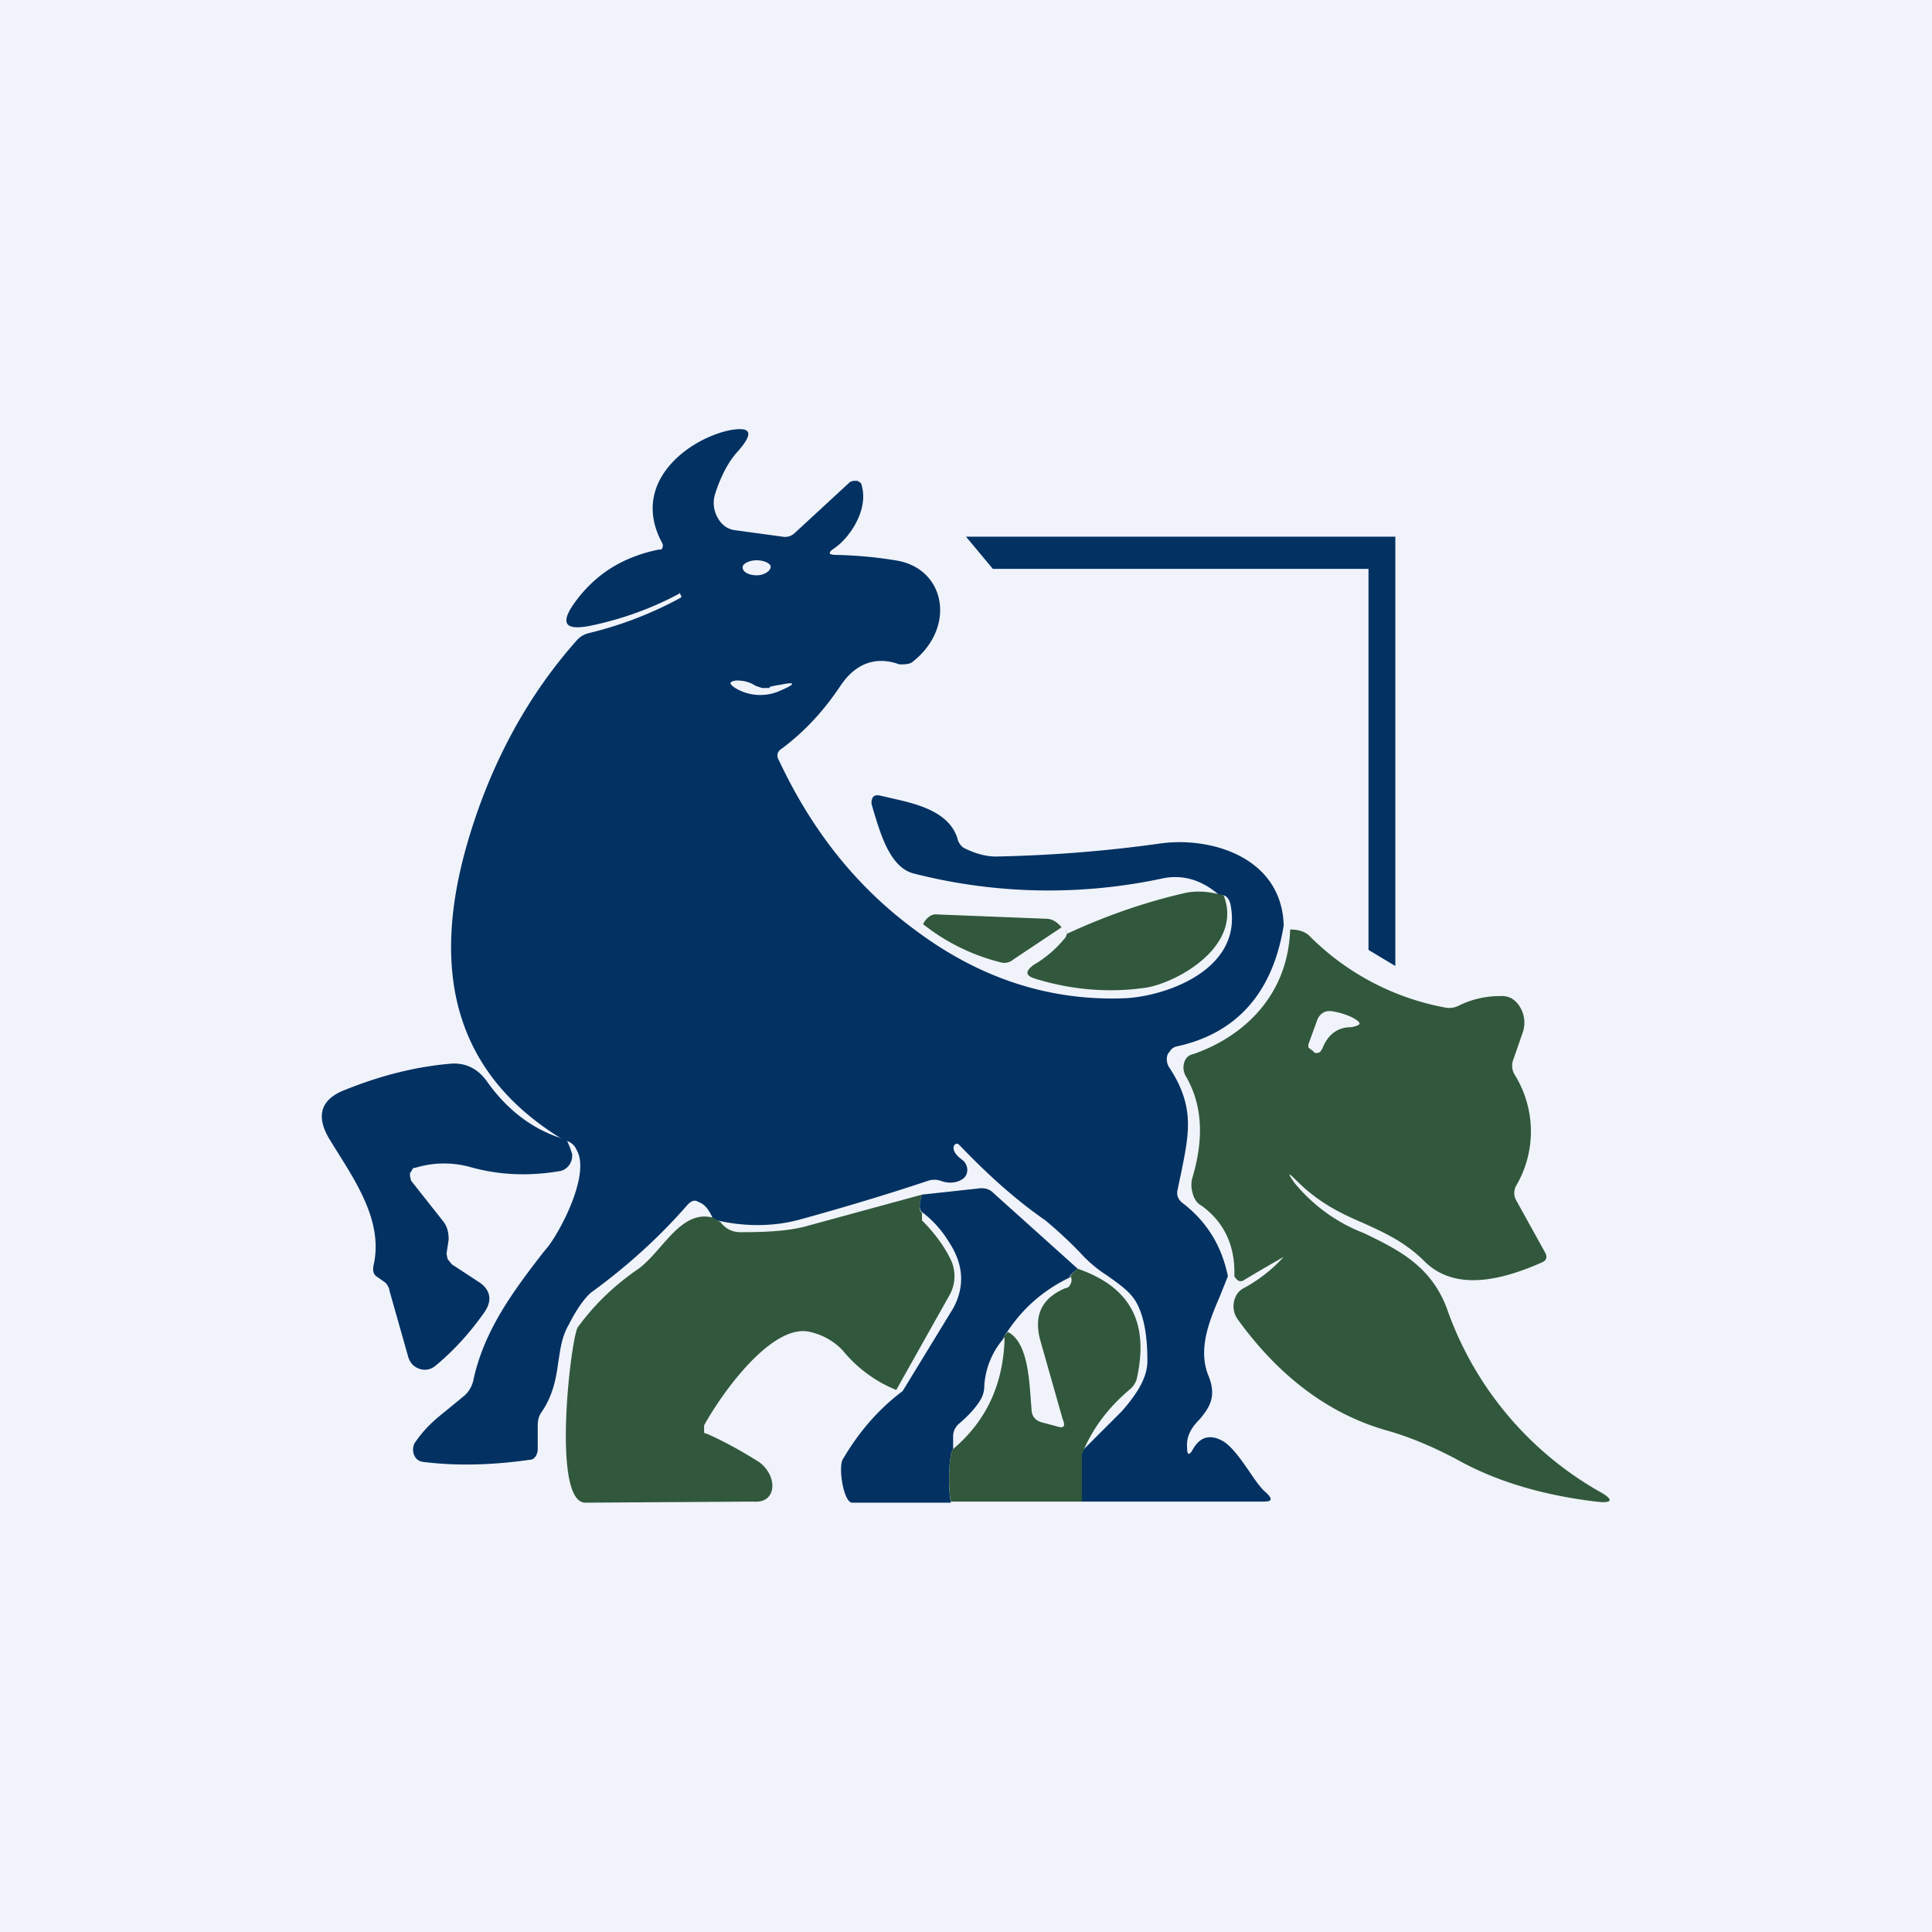 <!-- by TradingView --><svg width="18" height="18" viewBox="0 0 18 18" xmlns="http://www.w3.org/2000/svg"><path fill="#F0F3FA" d="M0 0h18v18H0z"/><path fill-rule="evenodd" d="M10.49 9.3c-.7.03-1.36-.18-1.97-.64-.53-.39-.95-.91-1.26-1.57-.03-.05-.02-.09.03-.12.2-.15.38-.34.54-.58.14-.21.33-.28.55-.2.05 0 .1 0 .13-.03.4-.32.3-.87-.17-.94a3.94 3.94 0 0 0-.55-.05c-.07 0-.08-.02-.02-.06.15-.1.32-.36.26-.58a.09.09 0 0 0-.01-.03l-.03-.02h-.04l-.03.01-.52.48a.13.13 0 0 1-.11.03l-.44-.06a.2.2 0 0 1-.1-.04.24.24 0 0 1-.06-.07.28.28 0 0 1-.03-.22c.05-.16.12-.3.21-.4.16-.18.13-.24-.08-.2-.4.09-.92.5-.62 1.05a.05.05 0 0 1-.01.06h-.02c-.3.06-.56.2-.76.46-.17.22-.13.3.12.25.29-.06.57-.16.83-.3v-.01l.02.04-.01.01a3.5 3.5 0 0 1-.86.33.22.22 0 0 0-.11.07c-.47.53-.81 1.17-1.02 1.9-.36 1.26-.06 2.17.9 2.75.05.01.1.04.12.09.13.21-.12.71-.26.9a20 20 0 0 1-.05.06c-.27.35-.55.72-.65 1.19a.27.27 0 0 1-.08.14l-.17.14c-.1.08-.2.16-.3.31-.03.07 0 .16.08.17.32.04.65.03 1-.02.04 0 .07-.05.07-.1v-.22c0-.05.01-.09.04-.13.1-.15.13-.3.15-.45.02-.12.03-.24.1-.36.08-.16.16-.26.21-.3.33-.24.63-.51.9-.82.04-.04.07-.04.1-.02.06.02.1.08.13.15.04.04.05.04.04.02.26.06.53.06.78-.01.4-.11.8-.23 1.19-.36a.18.18 0 0 1 .11 0c.08.03.15.02.2-.01a.1.1 0 0 0 .04-.04.11.11 0 0 0 0-.1.1.1 0 0 0-.03-.04c-.07-.05-.1-.1-.08-.14.02-.02.03-.02.05 0 .25.26.51.5.8.7.13.11.25.22.36.34.06.06.13.12.21.17.11.08.22.15.28.26.07.13.1.31.1.54 0 .15-.09.3-.24.47l-.4.4v.44h1.72c.08 0 .09-.02.03-.08-.05-.04-.1-.11-.16-.2-.07-.1-.15-.22-.24-.28-.12-.07-.22-.05-.29.08-.03.05-.05.05-.05-.02-.01-.12.05-.2.12-.27.08-.1.16-.2.08-.4-.1-.24 0-.5.1-.73l.08-.2c-.06-.29-.2-.51-.42-.68-.04-.03-.06-.07-.05-.12l.04-.19c.07-.35.12-.6-.12-.96a.14.14 0 0 1-.01-.12l.03-.04a.1.1 0 0 1 .05-.03c.56-.12.9-.5 1-1.13-.02-.64-.69-.83-1.16-.76-.5.07-1.01.11-1.52.12-.1 0-.2-.03-.3-.08a.14.14 0 0 1-.06-.09c-.08-.25-.38-.32-.6-.37l-.13-.03h-.03a.06.06 0 0 0-.03.02l-.01.03v.03l.02.07c.07.23.16.53.38.58a5.07 5.07 0 0 0 2.33.04c.18-.03.35.02.51.16.06-.01.1.03.11.12.09.58-.61.82-.98.84ZM7.05 5.36c.07 0 .13-.04.13-.08 0-.03-.06-.06-.13-.06-.08 0-.14.04-.13.07 0 .04.06.07.13.07Zm.12 1.04a.7.7 0 0 1 .1-.02c.14-.03.15-.01.01.05a.45.45 0 0 1-.43-.02c-.06-.04-.06-.06.01-.07.06 0 .12.01.18.05l.06.02h.07Z" fill="#023162"/><path d="m9 5 .25.3h3.5v3.55L13 9V5H9Z" fill="#023162"/><path d="M11.4 8.34c.18.46-.4.8-.71.86-.33.05-.68.03-1.04-.08-.1-.03-.1-.07-.02-.13.12-.07.22-.16.3-.26l.01-.03c-.01-.04-.02-.05 0 0 .39-.18.75-.3 1.1-.38.09-.02.21-.02.35.02ZM9.89 8.64l-.45.3a.13.13 0 0 1-.1.03 1.9 1.9 0 0 1-.74-.36c.03-.06.08-.1.14-.09l1.01.04c.05 0 .1.03.14.08Z" fill="#31583C"/><path fill-rule="evenodd" d="M12.2 8.72c-.04-.04-.1-.06-.18-.06-.02.62-.44 1-.9 1.16a.12.12 0 0 0-.06.03.14.14 0 0 0-.03.06.16.16 0 0 0 .02.12c.15.26.17.57.06.94a.25.25 0 0 0 0 .14c.01.05.04.1.08.12.21.15.32.37.31.66.03.05.06.06.1.03a18.76 18.76 0 0 1 .36-.21 1.4 1.4 0 0 1-.37.29.17.17 0 0 0-.06.05.21.21 0 0 0 0 .24c.39.54.86.89 1.4 1.04.21.06.42.15.63.26.37.21.81.34 1.31.4.16.02.17-.02.02-.1a3.16 3.16 0 0 1-1.41-1.7c-.15-.4-.46-.55-.77-.7a1.56 1.56 0 0 1-.65-.47c-.07-.1-.06-.1.02-.02.2.2.4.3.61.39.2.09.4.18.58.36.3.3.76.16 1.1.01.04-.02.05-.05.02-.1l-.26-.47a.14.14 0 0 1 0-.15 1 1 0 0 0-.02-1.03.16.16 0 0 1-.01-.14l.09-.26a.28.28 0 0 0-.03-.23.22.22 0 0 0-.08-.08.2.2 0 0 0-.1-.02c-.14 0-.27.03-.39.09a.2.2 0 0 1-.11.02 2.4 2.4 0 0 1-1.28-.67Zm.12 1.05c.05-.13.14-.2.27-.2.1-.02.1-.04.01-.09a.67.67 0 0 0-.2-.06c-.03 0-.05 0-.08.02a.14.14 0 0 0-.05.07l-.08.22v.03l.04.03.02.02h.03l.02-.01.02-.03Z" fill="#31583C"/><path d="m5.28 10.62.03.07.02.06a.15.15 0 0 1-.05.13.13.13 0 0 1-.06.03c-.29.05-.57.04-.85-.04a.91.91 0 0 0-.5.01c-.02 0-.03.01-.03.02l-.02.03v.03l.01.04.3.38c.04.05.05.11.05.17l-.02.13.01.05.04.05.26.17c.1.07.12.17.04.28-.14.2-.3.37-.46.5a.15.15 0 0 1-.15.02.16.16 0 0 1-.06-.04.2.2 0 0 1-.04-.08l-.17-.6a.14.14 0 0 0-.04-.08l-.07-.05c-.04-.02-.05-.06-.04-.11.1-.43-.2-.83-.4-1.16-.14-.22-.1-.38.12-.47.32-.13.65-.22 1-.25.13-.01.25.04.34.17.2.28.45.46.74.54ZM10.04 11.82c-.06.05-.08.07-.07.08-.25.12-.44.29-.58.5-.05.07-.06.09-.03.06a.74.74 0 0 0-.19.46c0 .05-.02.1-.04.13-.05.08-.12.15-.19.21a.16.16 0 0 0-.06.11v.13c-.04.04-.05.36-.02.5h-.92c-.08 0-.13-.32-.09-.4.14-.24.32-.46.56-.64l.47-.77c.11-.2.1-.41-.04-.62a.98.98 0 0 0-.24-.27c-.04-.02-.04-.08-.01-.17l.55-.06c.04 0 .08.01.11.04l.79.71Z" fill="#023162"/><path d="M8.59 11.13c-.03.1-.03.15 0 .17v.07c.11.11.2.23.26.35a.36.36 0 0 1 0 .34l-.5.89a1.25 1.25 0 0 1-.5-.37.6.6 0 0 0-.3-.17c-.35-.09-.82.56-.99.87v.07l.03.01c.16.07.32.16.48.26.18.13.17.39-.05.37L5.46 14c-.32.02-.15-1.47-.08-1.63.16-.22.35-.4.57-.55.23-.17.4-.57.71-.47.05.04.06.04.04.02.05.07.11.11.2.11.23 0 .43-.01.59-.05l1.1-.3ZM10.04 11.82c.49.17.67.5.55 1.03a.2.2 0 0 1-.07.1c-.2.17-.35.37-.44.6v.44H8.86c-.03-.13-.02-.45.02-.49.32-.27.47-.62.48-1.04-.03.03-.02 0 .03-.05.2.1.2.5.22.71 0 .07.03.11.09.13l.15.04c.06.02.08 0 .05-.07l-.21-.74c-.06-.23.02-.39.24-.48.03 0 .04-.03.05-.05a.1.1 0 0 0 0-.05c-.02 0 0-.03.06-.08Z" fill="#31583C"/></svg>